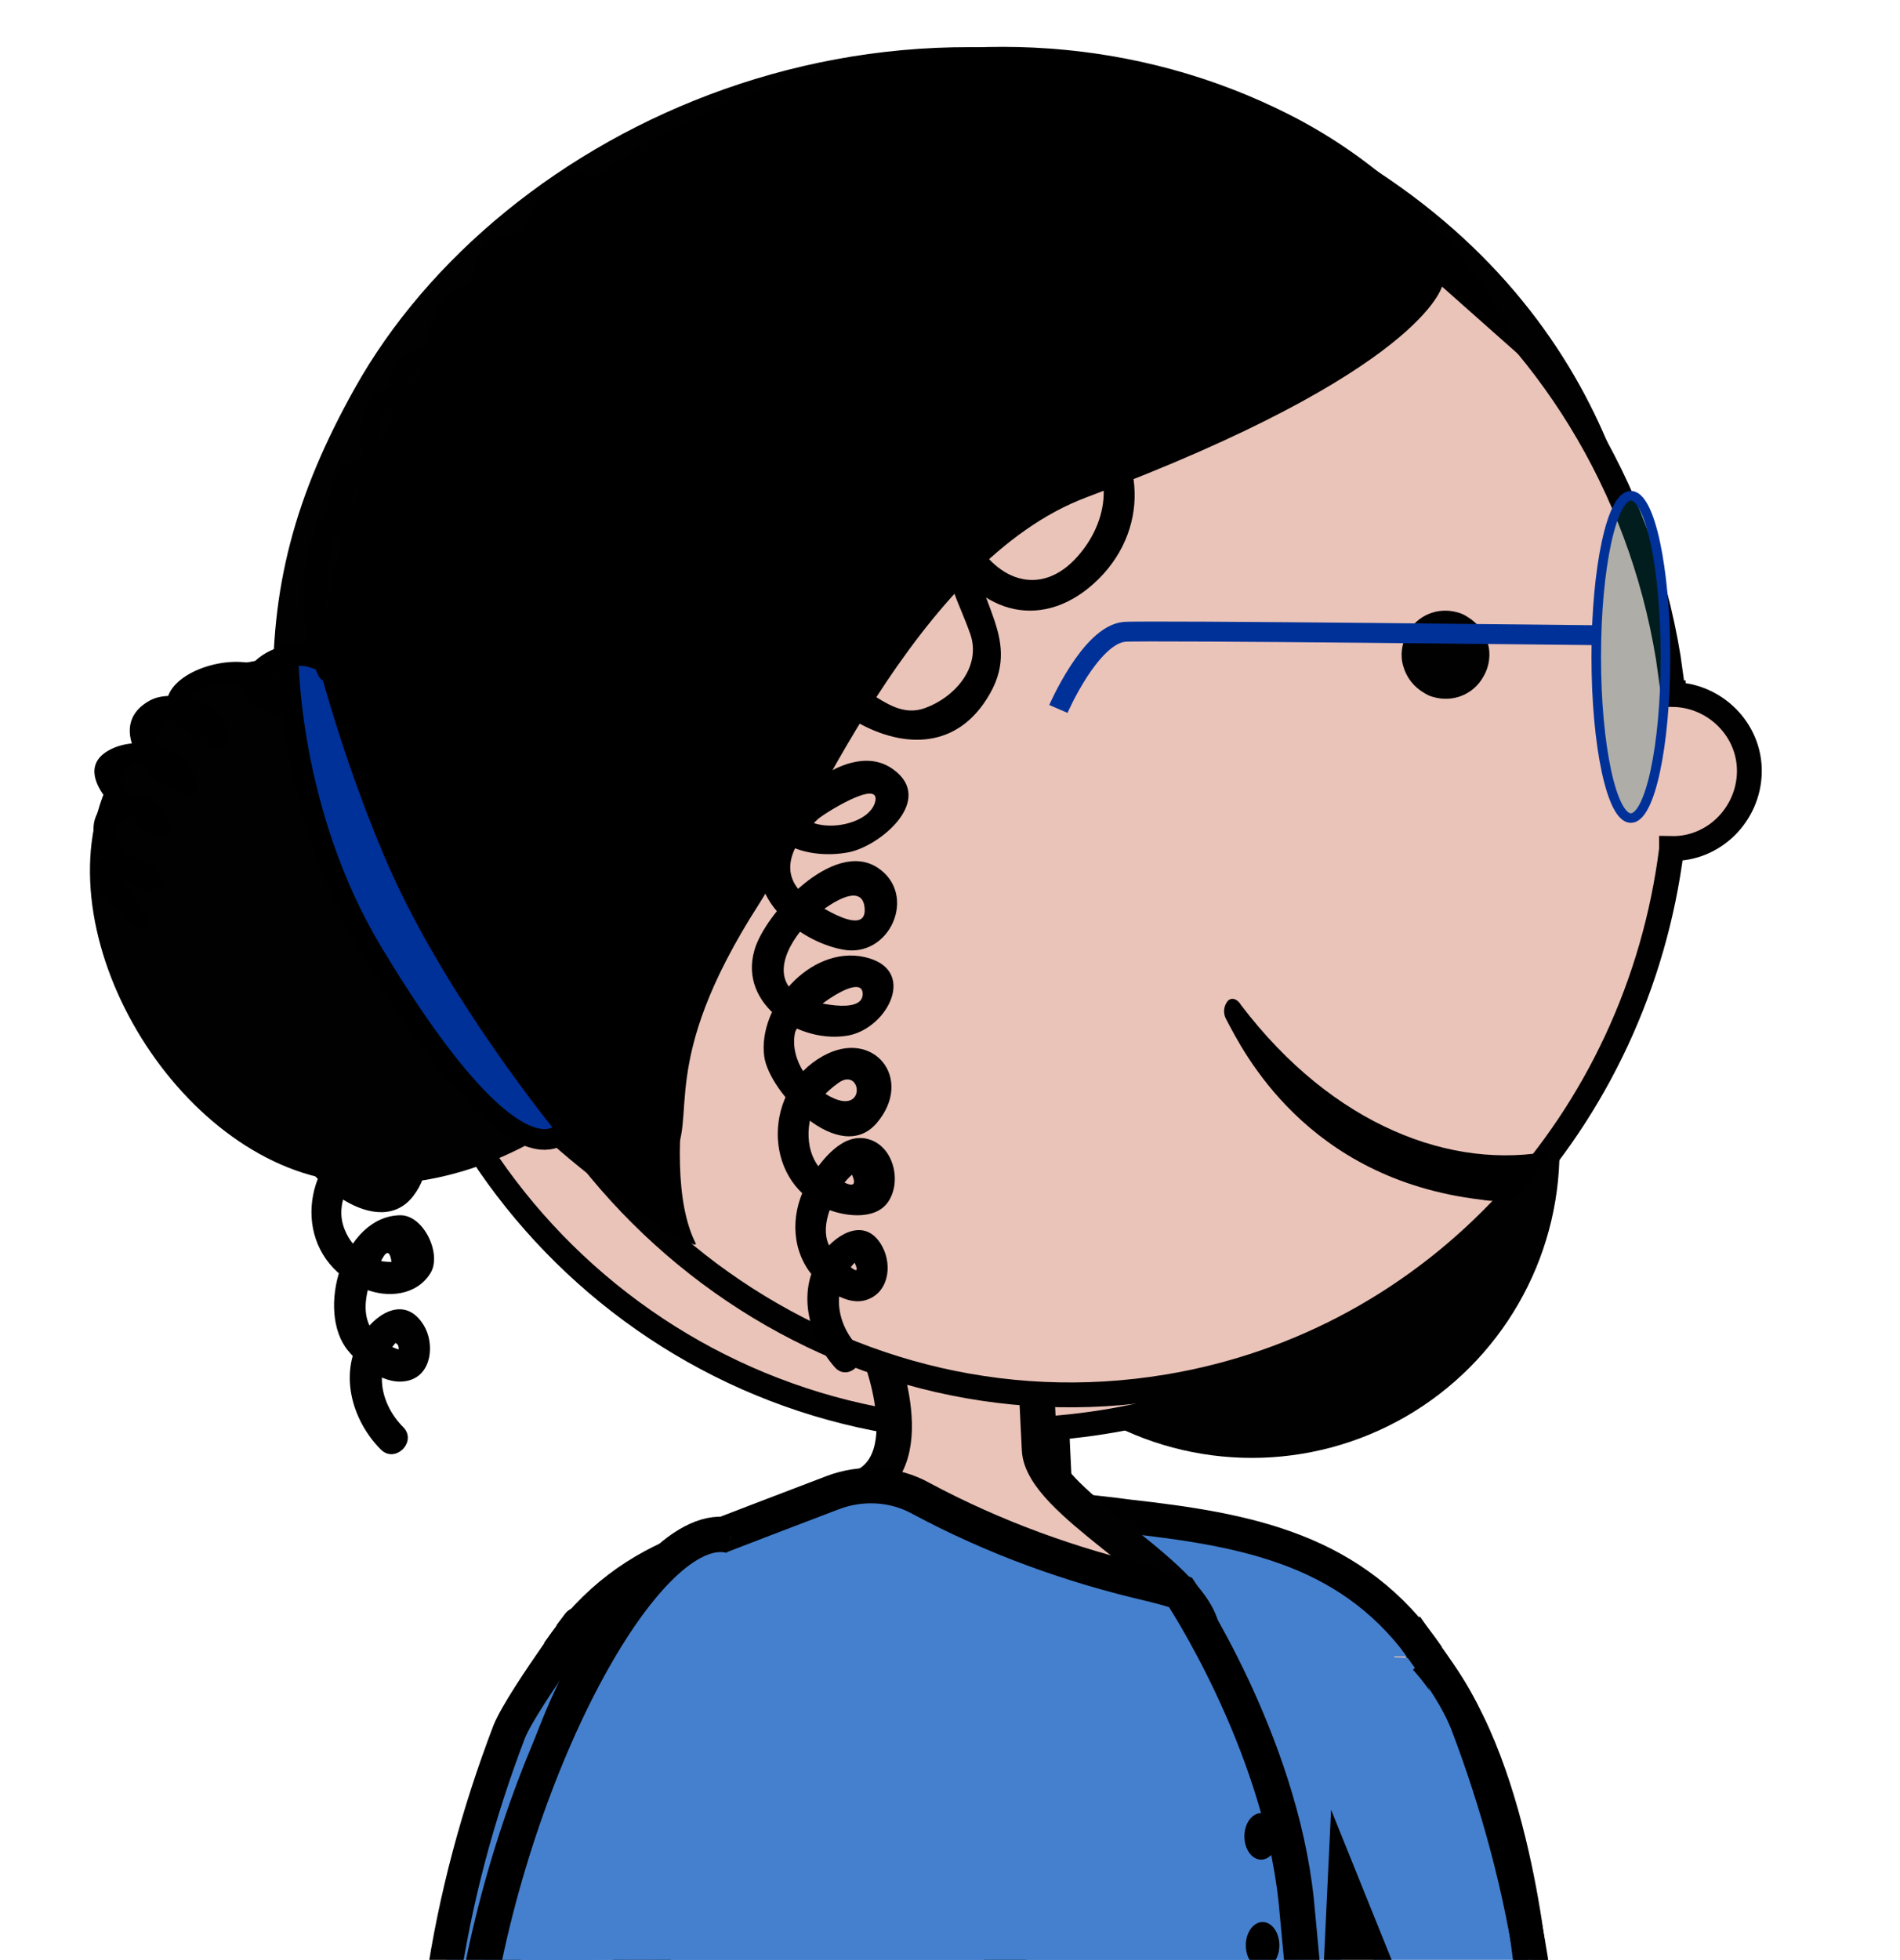<?xml version="1.0" encoding="utf-8"?>
<!-- Generator: Adobe Illustrator 25.3.1, SVG Export Plug-In . SVG Version: 6.00 Build 0)  -->
<svg version="1.1"
	 id="Layer_1" xmlns:inkscape="http://www.inkscape.org/namespaces/inkscape" xmlns:sodipodi="http://sodipodi.sourceforge.net/DTD/sodipodi-0.dtd" xmlns:svg="http://www.w3.org/2000/svg"
	 xmlns="http://www.w3.org/2000/svg" xmlns:xlink="http://www.w3.org/1999/xlink" x="0px" y="0px" width="225px" height="232px"
	 viewBox="0 0 225 232" style="enable-background:new 0 0 225 232;" xml:space="preserve">
<sodipodi:namedview  bordercolor="#000000" borderopacity="0.25" id="namedview391" inkscape:current-layer="g388" inkscape:cx="109.43181" inkscape:cy="122.2945" inkscape:deskcolor="#d1d1d1" inkscape:pagecheckerboard="0" inkscape:pageopacity="0.0" inkscape:showpageshadow="2" inkscape:window-height="1021" inkscape:window-maximized="1" inkscape:window-width="1920" inkscape:window-x="0" inkscape:window-y="768" inkscape:zoom="2.5266876" pagecolor="#ffffff" showgrid="false">
	</sodipodi:namedview>
<g id="g388">
	<g id="Layer_1-2">
		<g id="faceforward">
			<path id="skinneck" style="fill:#EAC3B9;stroke:#000100;stroke-width:4.019;" d="M106.5,164
				c0,0,5.6,13.7-2.7,15.9c-1.7,0.5-31.1,9.4-16.3,14.7
				c14.6,5.4,72.1,9.9,79.6,5.1c7.5-4.8-10.9-13.5-16.5-15
				c-6.4-1.7-25.5-3.6-25.7-9.4c-0.3-5.9-0.5-11.3-0.5-11.3H106.5z"/>
			<g id="g328">
				<g id="g324">
					<path id="path320" style="fill:#4580CE;stroke:#000000;stroke-width:4.019;stroke-miterlimit:10;" d="
						M169.1,196.1c-8.7-12.7-21.3-15-35.6-16.6
						c-2.1-0.3-4.4-0.5-6.7-0.8c-0.4,0-0.8-0.1-1.1,0.1
						c-0.4,0.4-0.5,1.2-0.9,1.7c-0.8,1.2-1.9,2.1-3.2,2.7
						c-1.2,0.5-2.6,0.7-3.9,0.7h-0.8C115.6,184,114.2,183.8,113,183.2
						c-1.3-0.5-2.4-1.5-3.2-2.7c-0.2-0.6-0.5-1.2-0.9-1.7
						c-0.3-0.3-0.7-0.1-1.1-0.1C105.5,179,103.4,179.2,101.1,179.5
						c-14.2,1.7-26.3,3.5-35,16.1"/>
					<path id="path322" style="fill:#4580CE;stroke:#000000;stroke-width:4.019;stroke-miterlimit:10;" d="M160,226.7
						c0.3-1.3,0.4-2.5,0.7-3.5"/>
				</g>
				<polygon id="polygon326" style="fill:#4580CE;" points="75.7,229.7 68.5,194.9 165.1,195.3 
					165.5,215.9 154.2,231.5 				"/>
			</g>
			
				<path id="path330" sodipodi:nodetypes="ccccccccccc" style="fill:#4580CE;stroke:#000000;stroke-width:4.019;stroke-miterlimit:10;" d="
				M67.5,193.6C71.699,188.027,61.9,201,60.3,205c-3.7,9.7-6.4,19.7-7.9,30
				l21.4,4.6l1.7-16.7l3.2,15.4l79.7,2.1l0.8-16.9
				l7.1,17.6l15.1-7c0,0-2.1-26.4-12.6-37.8"/>
			<path id="path332" style="fill:#4580CE;stroke:#000000;stroke-width:4.019;stroke-miterlimit:10;" d="M166.5,192.5
				c2.4,3.5,5.6,7.4,7.2,11.4c3.7,9.7,6.4,19.7,7.9,30"/>
			
				<circle id="path7377-7-5-6" inkscape:label="dokme3" style="stroke:#4580CE;stroke-width:2.5;stroke-opacity:0;" cx="119.012" cy="232.985" r="2.724">
			</circle>
			
				<circle id="path7377-7-1" inkscape:label="dokme2" style="stroke:#4580CE;stroke-width:2.5;stroke-opacity:0;" cx="119.132" cy="220.207" r="2.724">
			</circle>
			
				<circle id="path7377-2" inkscape:label="dokme1" style="stroke:#4580CE;stroke-width:2.5;stroke-opacity:0;" cx="118.9" cy="207.458" r="2.724">
			</circle>
			<g id="head" transform="translate(-173.888,-11.997)">
				<circle id="circle1381" style="fill:#010101;" cx="322.13" cy="148.14" r="36.439"/>
				<path id="path1692" style="display:none;fill:#010101;" d="M273.6,175
					c13.6-13.6,13.6-35.7,0-49.3s-35.7-13.6-49.3,0
					s-13.6,35.7,0,49.3S260,188.6,273.6,175"/>
				<path id="skinface-6" style="fill:#EAC3B9;stroke:#000100;stroke-width:2.872;" d="M219,107.7
					c-0.5,40,31.4,72.9,71.4,73.6c58,0.9,73.3-54.1,73.6-71.4
					c0.6-40-31.4-73-71.4-73.6C252.6,35.8,219.7,67.7,219,107.7z"/>
				<path id="path1695" d="M312.4,95.3c-0.5-2.2-2.5-3.8-4.8-3.8
					c-0.4,0-0.8,0-1.1,0.1c-1.3,0.3-2.4,1.1-3.1,2.2
					s-0.9,2.5-0.6,3.7c0.5,2.2,2.5,3.8,4.8,3.8
					c0.4,0,0.8,0,1.1-0.1c1.3-0.3,2.4-1.1,3.1-2.2
					C312.4,97.9,312.6,96.6,312.4,95.3z"/>
				<path id="path1697" d="M270.6,94.1c-0.4,0-0.8,0-1.1,0.1
					c-1.3,0.3-2.4,1.1-3.1,2.2s-0.9,2.4-0.7,3.7
					c0.5,2.2,2.5,3.8,4.8,3.8c0.4,0,0.8,0,1.1-0.1
					c2.7-0.6,4.3-3.3,3.7-5.9l0,0
					c-0.4-2.2-2.4-3.8-4.7-3.8L270.6,94.1z"/>
				<g id="glasses" transform="translate(193.552,-4.395)">
					
						<line id="line1067" style="fill:none;stroke:#003198;stroke-width:2.5;stroke-miterlimit:10;" x1="139.354" y1="95.898" x2="169.02" y2="103.899"/>
					
						<line id="line1069" style="fill:none;stroke:#003198;stroke-width:2.5;stroke-miterlimit:10;" x1="28.8" y1="116.248" x2="54.613" y2="101.207"/>
					
						<circle id="path798-3" style="fill:#096C77;fill-opacity:0.259;stroke:#003198;stroke-width:2.5;" cx="73.287" cy="102.793" r="18.82"/>
					
						<circle id="path798" style="fill:#096C77;fill-opacity:0.26;stroke:#003198;stroke-width:2.5;" cx="120.751" cy="101.057" r="18.82"/>
					<path id="path1075" style="fill:none;stroke:#003198;stroke-width:2.5;stroke-miterlimit:10;" d="M91.794,99.724
						c0-2.718,2.203-4.922,4.922-4.922c2.719,0,4.922,2.204,4.922,4.922"/>
				</g>
				<path id="path1699" style="display:none;fill:#010101;" d="M297.5,70.1
					C301.2,63.4,305,56.7,308.6,50C306.7,57.1,304.9,64.1,303,71.2
					C319.4,70.9,332.4,74.6,348.6,82c-1.7-7-2.7-12.3-4.4-19.2
					C358.1,90.5,363.9,122.6,355.9,152.5C379.2,122.8,378.3,76.8,354,48
					s-69.5-37.5-102.7-19.6C227.6,41.2,211.8,66.5,208.6,93
					c-0.8,6.6-0.8,13.3,0,19.9c0.2,1.5,0.6,9,2.6,9
					c1.6,0,5.5-7,6.5-8.4C237.3,88.7,266.1,73.1,297.5,70.1z"/>
				<g id="g1399" transform="translate(21.325,-0.27)">
					<g id="g1397">
						<path id="path1395" style="fill:#000100;" d="M195.896,105.638
							c6.166,3.302,11.58,2.928,16.039-3.067c4.997-6.718-2.007-12.189-2.377-18.869
							c-1.165,0.315-2.329,0.631-3.494,0.946
							c4.402,7.603,12.519,9.464,18.689,2.633
							c6.063-6.713,4.876-16.525-2.58-21.452c-2.024-1.337-3.9,1.912-1.893,3.238
							c5.333,3.524,5.782,9.43,2.538,14.602
							c-3.894,6.208-10.171,4.865-13.517-0.914
							c-0.904-1.562-3.6-0.955-3.494,0.946c0.207,3.728,1.759,6.662,3.38,9.948
							c1.837,3.723,0.161,7.749-3.491,9.796c-3.075,1.724-5.275,0.362-7.908-1.047
							c-2.131-1.139-4.025,2.098-1.892,3.24L195.896,105.638z"/>
					</g>
				</g>
				<path id="path1401" style="fill:#000100;" d="M217.218,129.933
					c3.184-5.317-2.575-11.26,9.028-31.459
					c5.188-9.033,15.728-23.439,37.11-28.617
					c47.213-11.436,58.842-18.268,58.842-18.268s27.228,23.454,34.756,44.16
					c9.705,26.68-0.736,46.121-0.736,46.121s13.358-20.922,13.343-51.818
					c-0.01-17.192-7.956-47.921-45.217-64.666
					c-44.991-20.218-91.206,1.754-108.446,32.578
					c-7.029,12.568-10.07,23.555-9.643,37.434
					C206.709,110.244,217.218,129.933,217.218,129.933z"/>
				<g id="g1407" transform="translate(21.325,-0.27)">
					<g id="g1405">
						<path id="path1403" style="fill:#000100;" d="M195.987,93.514
							c-3.092,2.434-4.846,6.532-6.441,10.01c-1.599,3.487-3.714,7.799-3.856,11.711
							c-0.233,6.419,6.021,7.909,11.179,6.305
							c4.104-1.277,9.06-6.975,3.935-10.361
							c-5.445-3.598-13.35,5.707-14.966,9.849
							c-2.412,6.183,4.768,11.909,10.277,12.449
							c5.525,0.542,9.021-6.952,3.821-10.034
							c-5.533-3.278-13.391,6.072-14.449,10.556
							c-1.71,7.249,6.343,10.978,12.22,9.715
							c5.024-1.08,7.016-9.561,0.626-9.514
							c-6.819,0.049-12.675,6.779-10.793,13.438
							c1.277,4.517,9.867,11.548,13.967,6.204
							c4.291-5.594-1.953-11.461-7.424-7.2
							c-6.489,5.054-6.368,14.911,1.63,18.197
							c2.777,1.141,6.195,0.781,7.826-1.865c1.381-2.241-0.801-6.896-3.597-6.849
							c-6.721,0.114-10.065,11.336-6.15,16.044
							c1.601,1.925,4.478,4.258,7.216,3.505c2.713-0.747,3.027-4.368,1.756-6.491
							c-2.072-3.462-5.4-1.71-7.213,0.976
							c-2.993,4.435-1.384,10.188,2.105,13.697c1.707,1.717,4.357-0.936,2.651-2.651
							c-2.695-2.711-3.58-6.866-0.907-9.962c0.284,0.143,0.406,0.398,0.366,0.766
							c-0.771-0.229-1.46-0.609-2.069-1.14
							c-2.072-1.631-2.113-3.929-1.48-6.282c0.321-0.956,0.757-1.854,1.309-2.694
							c0.715-1.637,1.183-1.719,1.402-0.248c-2.698,0.08-4.885-1.752-5.697-4.231
							c-0.798-2.438,0.435-5.006,1.977-6.803c1.477-1.721,5.101-2.868,3.464,0.811
							c-1.525,3.426-7.471-4.621-7.78-5.714c-1.069-3.783,3.421-6.905,6.489-7.712
							c2.06-0.542,1.275,1.169,0.267,1.768c-1.398,0.83-3.381,0.62-4.87,0.272
							c-4.94-1.154-3.89-6.339-1.414-9.243c1.027-1.204,6.708-6.225,7.149-2.562
							c0.436,3.63-5.962,0.065-7.045-0.786c-3.278-2.579-2.361-5.886,0.053-8.741
							c0.532-0.628,8.025-6.043,7.653-3.475c-0.586,4.043-11.137,5.436-9.418-1.372
							c1.44-5.704,4.092-13.92,8.883-17.691
							c1.899-1.496-0.775-4.13-2.652-2.652L195.987,93.514z"/>
					</g>
				</g>
			</g>
			<g id="mouth" transform="translate(-173.888,-11.997)" inkscape:label="mouth">
				<path id="mouth_6" style="display:none;" d="M314.9,151.3c0.6-1,1.1-2.1,1.5-3.1
					c0.1-3-1.8-1.6-4-0.2c-3.3,2.1-5.5,3.5-15.8,4.5
					c-5.7,0.6-11.5,0.3-17.2-0.8c-1.5-0.3-4.3-1.8-5.4-0.8
					c-1,0.9,1,3.4,2.4,4.6c5,4.3,12.1,7.8,22.4,6.2
					C305.4,160.8,311.3,157,314.9,151.3z"/>
				<path id="mouth_5" style="display:none;" d="M314.9,151.3c0.6-1,1.1-2.1,1.5-3.1
					c0.1-3-1.8-1.6-4-0.2c-3.3,2.1-5.5,3.5-15.8,4.5
					c-5.7,0.6-11.5,0.3-17.2-0.8c-1.5-0.3-4.3-1.8-5.4-0.8
					c-1,0.9,1,3.4,2.4,4.6c5,4.3,12.1,7.8,22.4,6.2
					C305.4,160.8,311.3,157,314.9,151.3z"/>
				<path id="mouth_4" style="display:none;" d="M307.7,158.6c-1.9-1.9-2.6-2-5.6-3.2
					c-2.8-0.9-5.6-1.2-8.5-1c-4,0.4-5.6,1.2-6.7,2.2
					c-1,1.1-1.5,2.6-1.2,4c1.3,4.7,5.5,8,10.3,8.1
					c6,0.4,10.8-3.4,12.1-5.8c0.2-0.6,1.2-2.7-0.4-4.3
					H307.7z"/>
				<path id="mouth_3" style="display:none;" d="M311.7,160.6
					C314.4,155.5,312.5,152.2,309.1,149.9c-2.5-1.7-5.4-2.8-13.5-1.7
					c-6.1,0.9-11.9,5.6-8.7,12.6c2.5,5.4,7.8,6.7,13.7,6
					c7.9-1,10.2-4.5,11.1-6.2V160.6z"/>
				<path id="mouth_2" style="display:none;" d="M311.4,154.3c1-1.1,1.9-2.3,2.5-3.7
					c1-1.7-0.7-3.2-2.3-1.5c-2.5,2.7-8.3,6.6-17.4,6.8
					c-6.2,0.5-12.5-0.8-17.9-3.9c-1.3-0.7-2.9-2.7-4-1.9
					c-1,0.7,1.6,4.1,2.8,5.3c4.3,4.4,10.8,7.3,19.8,6.9
					c6.3-0.4,12.3-3.3,16.5-8V154.3z"/>
				<path id="mouth_1" style="display:none;" d="M311.4,154.3
					c-3.2-1.5-4.2-1.6-8.8-2.3c-4.1-0.4-8.2-0.3-12.2,0.3
					c-5.5,1-7.4,2.1-8.6,3.2c-0.6,0.5-1.6,2.6-0.5,4.2
					c3.2,4.3,9.4,6.9,16.9,6.5c8.5-0.5,14-5,15-7.6
					c0.7-1.6,0-3.4-1.5-4.1c-0.1-0.1-0.2-0.2-0.3-0.2V154.3z"/>
				<path id="mouth_0" d="M332.8,126.3L332.8,126.3C333,125.4,332.5,124.5,331.6,124.1
					c-0.7-0.2-1.4,0.2-1.6,0.9c0,0.1,0,0.2-0.1,0.3
					c-14.5,46.7-62.7,32.7-74.1,11.2c-0.3-0.7-1.1-1-1.8-0.7
					c-0.1,0-0.2,0.1-0.2,0.1c-0.7,0.6-0.8,1.6-0.3,2.4
					c11.3,20,31.8,25.3,45.2,23.1c22.9-3.8,32.5-23.2,34.1-35.1
					L332.8,126.3z"/>
			</g>
		</g>
	</g>
	<g id="Layer_3">
		<g id="faceside">
			<path id="skinneck-2" style="fill:#EAC3B9;stroke:#000100;stroke-width:4.191;" d="M103.9,159.5
				c0,0,6,14.4-2.8,16.9C99.3,177,68.3,186.3,83.6,192
				c15.5,5.7,47.4,41.8,55.3,36.6s6.3-28.2,3.2-36.5
				c-2.5-6.7-18.7-14.4-19-20.5c-0.3-6.3-0.6-12-0.6-12h-18.7V159.5H103.9z"
				/>
			<path id="path361" style="fill:#4580CE;stroke:#000000;stroke-width:4.191;stroke-miterlimit:10;" d="M77.5,295.4
				C79.9,295.5,159.4,291.3,159.2,290c0,0-4.2-49.7-5.7-65
				c-2-19-13.7-36.5-13.7-36.5c-1.1-0.4-2.3-0.7-3.5-1
				c-9.5-2.2-18.6-5.5-27.2-10.1c-3.2-1.8-7.1-2-10.5-0.7
				c-0.3,0.1-14.9,5.7-15.4,5.9c-8.9,2.7-20,21.5-22.9,44.3
				C58.2,243.1,48.4,298,49,300.2"/>
			<path id="path384" style="fill:#4580CE;stroke:#000000;stroke-width:4.191;stroke-miterlimit:10;" d="
				M86.6,181.8C76.5,179.1,60.1,210,55.9,240.2
				c-2.5,19-7.3,58.1-6.7,60.8"/>
			
				<ellipse id="path7377-7-5-6-4" inkscape:label="dokme3" style="stroke:#4580CE;stroke-width:2.147;stroke-opacity:0;" cx="149.429" cy="243.204" rx="1.986" ry="2.755">
			</ellipse>
			
				<ellipse id="path7377-7-2" inkscape:label="dokme2" style="stroke:#4580CE;stroke-width:2.147;stroke-opacity:0;" cx="149.517" cy="230.28" rx="1.986" ry="2.755">
			</ellipse>
			
				<ellipse id="path7377-6" inkscape:label="dokme1" style="stroke:#4580CE;stroke-width:2.147;stroke-opacity:0;" cx="149.347" cy="217.385" rx="1.986" ry="2.755">
			</ellipse>
			<path id="skinface6" style="fill:#EAC3B9;stroke:#000100;stroke-width:2.941;" d="M198.14,82.015
				c-0.196-1.373-0.392-2.843-0.588-4.216
				c-6.765-41.176-44.411-69.215-83.92-62.646s-66.077,45.195-59.313,86.371
				s44.411,69.215,83.92,62.646c32.058-5.294,55.685-31.764,59.705-63.626v-0.098
				c5,0.098,9.117-4.02,9.216-9.019c0.098-5-4.02-9.118-9.019-9.216l0,0
				V82.015z"/>
			<path id="path1679" d="M183.826,136.23c-11.863,2.353-25.98-2.941-36.862-17.255
				c-0.392-0.686-1.078-0.98-1.569-0.49c-0.49,0.588-0.588,1.471-0.196,2.157
				c1.961,3.725,9.412,18.921,30.196,21.372c1.176,0.196,2.255,0.196,3.431,0.196
				c1.765-1.863,3.431-3.823,5-5.98L183.826,136.23z"/>
			<path id="path1685" style="fill:#000100;" d="M166.67,74.956
				c1.176-2.157,3.627-3.137,5.98-2.451c0.392,0.098,0.784,0.294,1.078,0.49
				c1.176,0.686,2.059,1.765,2.451,3.137c0.392,1.274,0.196,2.745-0.49,3.922
				c-1.176,2.157-3.627,3.137-5.98,2.451c-0.392-0.098-0.784-0.294-1.078-0.49
				c-1.176-0.686-2.059-1.765-2.451-3.137
				C165.787,77.604,165.984,76.133,166.67,74.956z"/>
			<g id="glasses-6" transform="matrix(0.98,0,0,0.98,97.282,-22.945)" inkscape:label="glasses-6">
				
					<path id="path2999" sodipodi:nodetypes="csc" style="fill:none;stroke:#003198;stroke-width:2.403;stroke-miterlimit:3.845;" d="
					M28.627,109.05c0,0,3.872-8.939,7.976-9.314
					c2.326-0.213,57.481,0.411,57.481,0.411"/>
				
					<ellipse id="path798-3-6" style="fill:#096C77;fill-opacity:0.259;stroke:#003198;stroke-width:1.152;stroke-miterlimit:3.845;" cx="97.801" cy="102.763" rx="4.182" ry="19.471"/>
			</g>
			<path id="path24188" style="fill:#010101;" d="M14.122,90.316
				c-10.49,16.666,4.382,44.411,23.529,49.019
				c9.529,2.294,19.313-0.423,27.058-5.127c7.872-4.765,13.431-10.686,15.784-20.294
				c4.608-19.215-11.078-55.587-26.372-43.039
				c-15.882,12.941-27.156-0.869-39.999,19.509V90.316z"/>
			<path id="path24193" d="M52.847,38.846c18.431-27.745,63.038-44.019,99.998-25.196
				c20.686,10.588,27.451,28.725,27.451,28.725l-9.51-8.431
				c0,0-24.215,6.676-29.803,9.48c-31.862,16.078-46.47,37.45-53.234,57.058
				c-4.951,14.313-10.098,37.254-5.382,46.666
				c0.907,1.804-17.745-10.098-25.588-20.784
				c-31.47-40.882-16.078-69.019-3.892-87.45L52.847,38.846z"/>
			
				<path id="path24195" style="fill:#003198;stroke:#000000;stroke-width:2.451;stroke-linecap:round;stroke-linejoin:round;" d="
				M34.122,77.669c0,0-0.085,18.333,10,35.097
				c18.039,30,22.941,20.784,22.941,20.784s-13.431-16.274-20.294-32.352
				c-5.892-13.823-8.529-25.784-8.559-25.196c-0.068,1.225-4.108,1.676-4.108,1.676
				L34.122,77.669z"/>
			<path id="path24197" d="M39.808,78.649c-1.667-3.333-1.137-8.098-0.89-11.666
				c0.157-2.245,0.796-5.892,4.039-4.451c1.02,0.456,1.863,1.314,2.51,2.196
				c1.127,1.529-0.65,2.078-1.598,1.098c-3.441-3.549-3.422-9.402,2.235-9.902
				c0.692-0.044,1.382,0.009,2.059,0.159c1.774,0.334,1.167,3.069,0.103,2.598
				c-2.225-0.98-3.323-4.706-3.471-6.863c-0.297-4.421,5.637-4.039,7.549-1.52
				c-1.137,0.942-1.98,0.754-2.52-0.565c-0.934-1.235-1.373-2.863-1.157-4.402
				c0.39-2.784,4.421-3.814,6.657-3.363c-0.47,0.433-0.94,0.867-1.412,1.304
				c-1.049-1.902-1.039-3.814,0.021-5.735c0.832-0.6,1.667-1.196,2.49-1.804
				c1.686-0.626,2.461-0.152,2.333,1.422c-1.765-2.49-0.297-6.608,2.392-7.539
				c2.441-0.846,2.265,1.971,2.99-0.88c0.737-2.882,3.108-7.686,6.52-4.745
				c1.186,1.029,2.931-0.699,1.735-1.735c-4.637-4-8.402-0.023-10.196,4.578
				c-0.565,1.431-1.245,3.529-0.508,5.01c0.959,1.931,2.863-0.365,3.402-1.216
				c2.667-4.235-7.088-4.5-8.725,0.107c-0.885,2.49-1.167,6.412,0.9,8.48
				c2.049,2.049,4.382-0.135,5.216-2.147c0.974-2.343-2.98-3.823-4.559-3.863
				c-3.814-0.086-6.167,2.147-7.127,5.755c-0.764,2.873,0.867,6.431,3.353,7.872
				c2.206,1.284,4.451-1.608,4.48-3.588c0.097-6.872-9.686-3.147-11.863,0.282
				c-2.216,3.451,2.99,13.627,7.039,9.902c4.049-3.696-2.196-7.382-5.569-7.608
				c-7.059-0.464-6.186,8.186-3.882,12.157c1.804,3.078,7.961,5.147,7.696-0.636
				c-0.223-5.039-7.412-4.206-10.49-2.559c-4.931,2.637-1.961,9.667,0.575,12.843
				c2.863,3.569,7.637,1.294,5.931-3.137c-1.235-3.225-7.539-7.245-10.098-3.196
				c-2.843,4.431-2.529,14.117-0.241,18.725c0.708,1.422,2.823,0.176,2.118-1.235
				L39.808,78.649z"/>
			<path id="path24201" d="M17.357,107.864c-0.665-0.701-1.324-1.402-1.971-2.127
				c-2.627-2.931,0.734-1.931,1.745-0.432c0.461-0.6,0.923-1.196,1.382-1.804
				c-1.676-0.617-3.01-1.647-4-3.098c-2.627-3.392,3.137-4.794,3.147-2.51
				c0.517-0.394,1.029-0.788,1.549-1.186c-1.363-0.323-2.539-0.99-3.529-1.99
				c-1.804-1.255-1.765-2.686,0.126-4.294c1.931-0.208,4.716,0.816,5.265,2.892
				c0.503-0.503,1-1,1.51-1.51c-0.696-0.268-1.392-0.536-2.088-0.804
				c-2.608-1.539-2.725-3.559-0.364-6.059c0.723-0.04,4.657,0.696,4.392,2.069
				c0.6-0.244,1.206-0.488,1.804-0.732c-11.176-4.863,5.088-8.01,5.186-2.941
				c0.517-0.394,1.029-0.788,1.549-1.186c-3.127-0.681-0.374-2.676,1.196-3.225
				c1.461-0.305,2.794-0.019,4,0.858c0.958,0.688,1.804,1.49,2.549,2.402
				c-1.539,0.337-0.889,2.696,0.652,2.363c1.657-0.363,2.255-1.98,1.333-3.471
				c-1.706-2.774-4.676-4.902-8.049-4.735c-5.402,0.274-9.196,6.667-2.333,8.167
				c0.761,0.166,1.569-0.351,1.549-1.186c-0.206-10.686-24.705-1.863-8.872,5.059
				c0.665,0.29,1.637,0.12,1.804-0.732c0.774-4.049-6.069-6.372-9.088-4.755
				c-5.784,3.098,0.018,10.098,4.127,11.274c0.909,0.263,1.745-0.616,1.51-1.51
				c-1.108-4.196-6.921-5.814-10.49-3.872c-5.333,2.882,2.833,9.47,5.637,10.294
				c0.765,0.22,1.559-0.391,1.549-1.186c-0.019-3.441-5.284-5.186-7.716-2.794
				c-3.99,3.922,1.823,9.363,5.461,10.784c1,0.387,1.961-0.947,1.382-1.804
				c-1.431-2.127-5.196-4.676-7.539-2.333c-2.225,2.225,2.667,6.549,3.912,7.863
				c1.088,1.147,2.823-0.584,1.735-1.735L17.357,107.864z"/>
			<path id="path24203" d="M79.513,137.374c3.382-5.049-1.961-11.176,10.392-30.392
				c5.529-8.588,18.529-40.588,38.823-48.136
				c39.803-14.902,42.058-25,42.058-25S93.827,27.375,75.396,56.689
				c-7.51,11.961-10.98,22.549-11.274,36.176
				C63.829,107.472,79.513,137.374,79.513,137.374z"/>
			<g id="hairlock-7" transform="matrix(0.98,0,0,-0.98,-177.345,531.093)">
				<path id="path24205" d="M284,455c5.61-3.38,12.2-3.81,16.2,2.5
					c4.59,7.13-1.5,11.6-1.56,18.9c-1.17-0.315-2.33-0.631-3.49-0.946
					c4.04-7.87,12.1-9.9,18.6-3.43c6.44,6.44,5.52,16.3-1.64,21.5
					c-1.95,1.44-3.82-1.82-1.89-3.24c5.18-3.81,5.26-10.2,1.43-15
					c-4.46-5.65-10.2-3.8-13.2,2.04
					c-0.867,1.69-3.51,0.863-3.49-0.946c0.031-4.12,1.91-7.25,3.24-11
					c1.4-3.98-1.85-7.67-5.44-8.97c-2.66-0.972-4.71,0.6-6.84,1.88
					c-2.08,1.25-3.96-1.99-1.89-3.24L284,455z"/>
				<path id="path24207" d="M284.9,467.4c-5.93-4.2-10.2-14-11.6-21
					c-1.29-6.37,5.16-8.38,10.2-7.42c3.78,0.723,10.5,6.31,5.42,10
					c-5.32,3.92-13.6-4.01-15.6-8.45
					c-2.87-6.38,3.68-12.2,9.47-13.3c5.71-1.11,9.12,6.65,4.24,9.88
					c-5.36,3.55-13.7-5.61-14.9-9.95
					c-1.93-6.64,5.56-11.4,11.4-10.3c4.77,0.951,8.38,8.05,1.88,9.47
					c-6.52,1.42-12.9-5.95-12.1-12c0.591-4.38,9.11-13.3,13.6-8.05
					c4.56,5.36-0.404,11.5-6.5,8.09c-7.13-3.94-7.45-14.8,0.039-18.3
					c2.19-1.03,6.2-1.69,7.83,0.675c1.67,2.43,0.706,6.73-2.4,7.59
					c-3.03,0.833-5.52-2.42-6.92-4.55c-2.18-3.3-2.61-7.52-0.558-10.9
					c1.21-2.01,4.47-4.71,7.06-4.03c2.8,0.737,3.4,4.09,2.13,6.48
					c-1.92,3.6-5.37,1.74-7.26-0.773c-3.23-4.3-1.76-10.1,1.52-13.8
					c1.62-1.8,4.26,0.858,2.65,2.65c-2.59,2.88-3.06,7.07-0.267,9.99
					c0.454-0.966,0.299-1.15-0.464-0.543c-0.695,0.394-1.3,0.892-1.82,1.49
					c-2.15,2.17-0.986,5.28,0.239,7.54c0.466,0.81,1.04,1.53,1.73,2.15
					c0.542-1.24,0.169-1.52-1.12-0.851c-3.35,0.771-4.55,4.05-4.01,7.17
					c0.348,2.01,1.92,3.67,3.52,4.79c2.67,1.87,3.33-3.55-0.518-1.92
					c-2.92,1.24-5.4,4.66-4.77,7.91c0.364,1.87,7.95,7.54,8.18,4.87
					c0.252-2.84-6.5-1.06-7.46-0.513c-4.2,2.38-1.12,7.17,1.28,9.4
					c1.49,1.39,6.21,4.88,6.43,1.26c0.23-3.75-6.76,1.09-7.54,1.85
					c-3.1,3.01-0.662,6.58,1.86,8.96c0.688,0.649,7.5,4.92,6.97,2.22
					c-0.732-3.71-10.7-4.6-9.58,1.06c1.11,5.47,5.06,14.6,9.73,17.9
					c1.96,1.39,0.085,4.64-1.89,3.24L284.9,467.4z"/>
			</g>
		</g>
	</g>
</g>
</svg>

